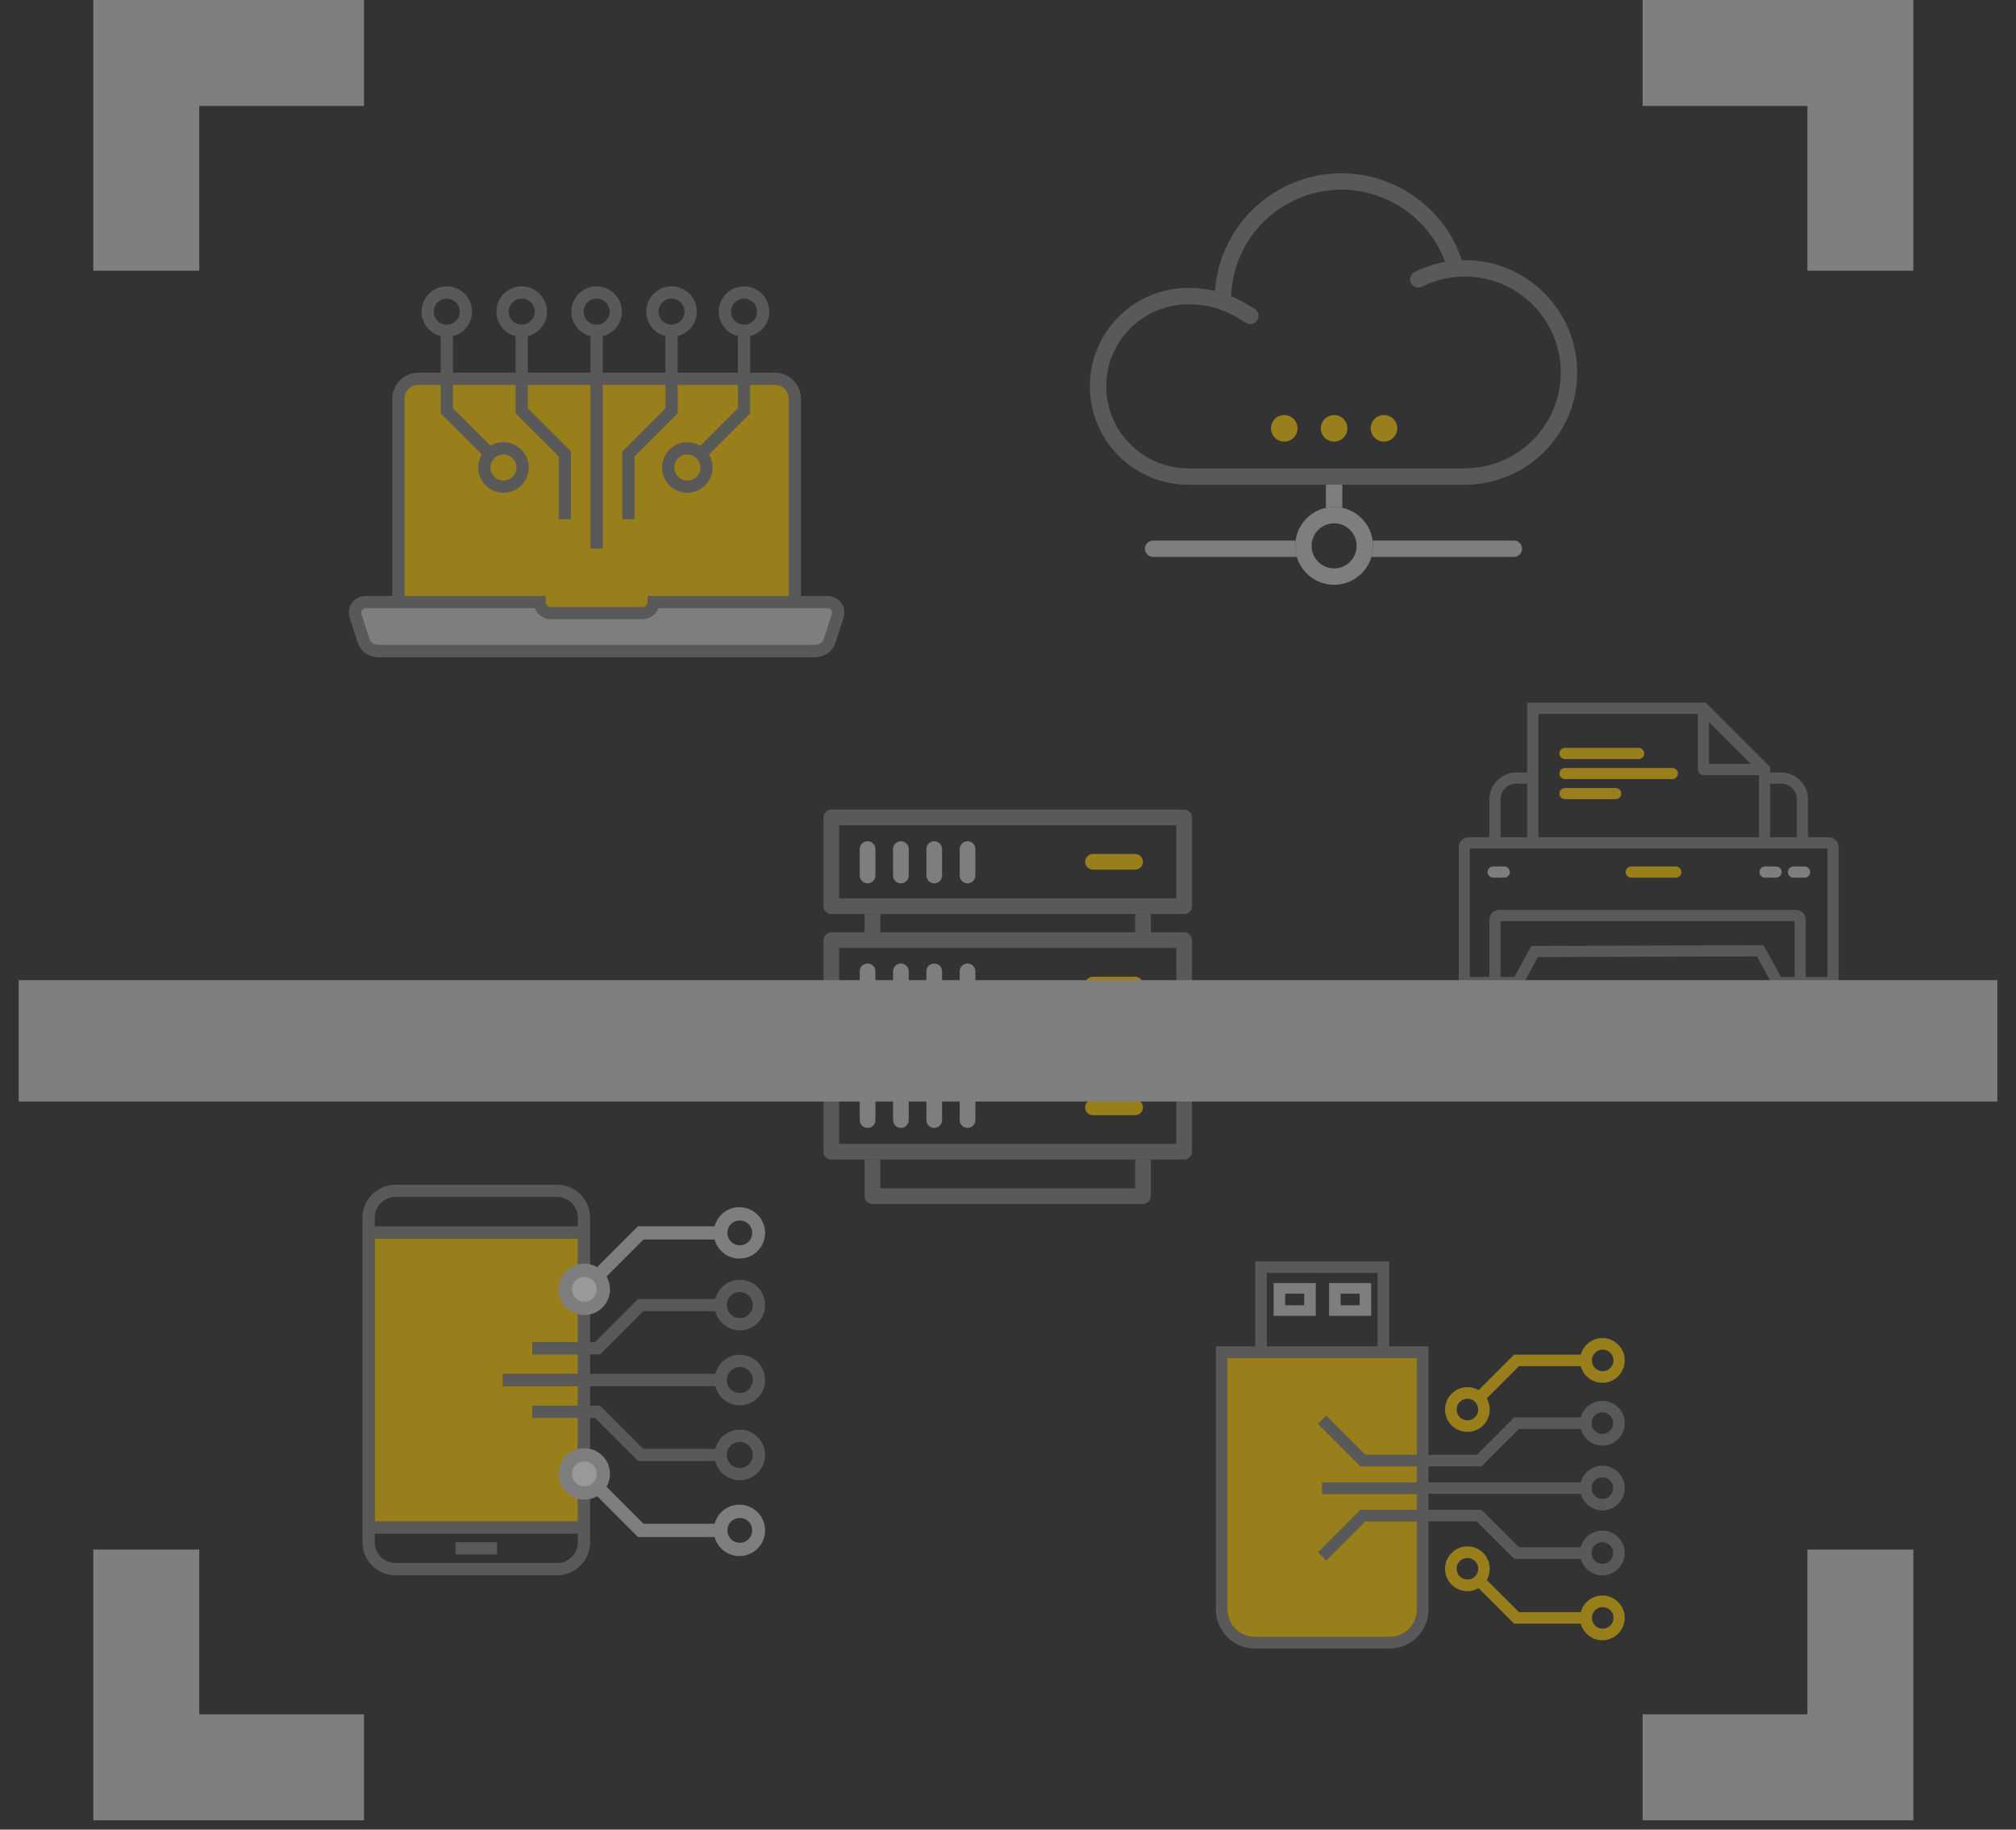 <?xml version="1.0" encoding="UTF-8"?>
<svg xmlns="http://www.w3.org/2000/svg" xmlns:xlink="http://www.w3.org/1999/xlink" width="216px" height="196px" viewBox="0 0 216 196" version="1.1">
  <rect x="0" y="0" width="216" height="196" fill="#333333" stroke="none"/>
  <title>vulnerability scan</title>
  <defs>
    <polygon id="path-1" points="0 195.497 215.605 195.497 215.605 0 0 0"></polygon>
    <polygon id="path-3" points="0 195.497 215.605 195.497 215.605 0 0 0"></polygon>
  </defs>
  <g id="Page-1" stroke="none" stroke-width="1" fill="none" fill-rule="evenodd">
    <g id="Icons" transform="translate(-192, -505)">
      <g id="vulnerability-scan" transform="translate(192, 505)">
        <g id="Group-125" opacity="0.5" transform="translate(0, 0)">
          <g id="Group-7" transform="translate(37.383, 30.677)">
            <path d="M45.362,35.641 L7.547,35.641 C6.403,35.641 5.466,34.704 5.466,33.56 L5.466,12.152 C5.466,11.007 6.403,10.07 7.547,10.07 L45.362,10.07 C46.507,10.07 47.443,11.007 47.443,12.152 L47.443,33.56 C47.443,34.704 46.507,35.641 45.362,35.641" id="Fill-1" fill="#FFCA05"></path>
            <path d="M34.568,4.103 C34.953,4.103 35.303,3.946 35.555,3.694 C35.808,3.442 35.964,3.093 35.964,2.707 C35.964,2.322 35.808,1.972 35.555,1.72 C35.303,1.467 34.953,1.311 34.568,1.311 C34.182,1.311 33.833,1.467 33.581,1.72 C33.328,1.972 33.172,2.322 33.172,2.707 C33.172,3.481 33.794,4.103 34.568,4.103 L34.568,4.103 Z M42.333,4.103 C42.718,4.103 43.067,3.946 43.32,3.694 C43.573,3.442 43.729,3.093 43.729,2.707 C43.729,2.322 43.573,1.972 43.32,1.72 C43.067,1.467 42.718,1.311 42.333,1.311 C41.947,1.311 41.598,1.467 41.345,1.72 C41.093,1.972 40.937,2.322 40.937,2.707 C40.937,3.481 41.559,4.103 42.333,4.103 L42.333,4.103 Z M18.514,4.103 C18.899,4.103 19.249,3.946 19.501,3.694 C19.754,3.442 19.91,3.093 19.91,2.707 C19.91,2.322 19.754,1.972 19.501,1.72 C19.249,1.467 18.899,1.311 18.514,1.311 C18.129,1.311 17.779,1.467 17.527,1.72 C17.274,1.972 17.118,2.322 17.118,2.707 C17.118,3.481 17.74,4.103 18.514,4.103 L18.514,4.103 Z M10.487,4.103 C10.873,4.103 11.222,3.946 11.474,3.694 C11.727,3.442 11.883,3.093 11.883,2.707 C11.883,2.322 11.727,1.972 11.474,1.72 C11.222,1.467 10.873,1.311 10.487,1.311 C10.102,1.311 9.753,1.467 9.5,1.72 C9.247,1.972 9.091,2.322 9.091,2.707 C9.091,3.481 9.713,4.103 10.487,4.103 L10.487,4.103 Z M15.574,20.391 C15.301,20.118 15.164,19.76 15.164,19.403 C15.164,18.629 15.786,18.007 16.56,18.007 C16.918,18.007 17.275,18.143 17.548,18.416 C17.82,18.689 17.957,19.046 17.957,19.403 C17.957,19.761 17.821,20.12 17.549,20.392 C17.277,20.663 16.919,20.8 16.56,20.8 C16.204,20.8 15.846,20.663 15.574,20.391 L15.574,20.391 Z M36.259,20.8 C35.902,20.8 35.545,20.663 35.272,20.391 C34.999,20.118 34.863,19.76 34.863,19.403 C34.863,18.629 35.485,18.007 36.259,18.007 C36.616,18.007 36.974,18.143 37.247,18.416 C37.519,18.689 37.656,19.046 37.656,19.403 C37.656,20.177 37.033,20.8 36.259,20.8 L36.259,20.8 Z M19.894,34.477 L1.78,34.477 C1.727,34.477 1.676,34.485 1.63,34.5 C1.541,34.529 1.458,34.583 1.398,34.658 C1.344,34.726 1.31,34.819 1.31,34.935 C1.31,35.016 1.324,35.103 1.354,35.197 L2.164,37.695 C2.275,38.039 2.456,38.217 2.653,38.307 C2.883,38.412 3.184,38.427 3.441,38.427 L49.642,38.427 C49.898,38.427 50.198,38.412 50.428,38.307 C50.626,38.217 50.806,38.038 50.917,37.695 L51.727,35.197 C51.757,35.103 51.771,35.016 51.771,34.935 C51.771,34.819 51.737,34.726 51.683,34.658 C51.624,34.583 51.541,34.529 51.452,34.5 C51.406,34.485 51.354,34.477 51.302,34.477 L33.187,34.477 C32.916,35.179 32.235,35.657 31.475,35.657 L21.606,35.657 C20.847,35.657 20.165,35.178 19.894,34.477 L19.894,34.477 Z M4.646,33.167 L4.646,12.04 C4.646,11.275 4.961,10.577 5.466,10.07 C5.97,9.564 6.669,9.25 7.437,9.25 L9.832,9.25 L9.832,5.333 C8.635,5.034 7.78,3.951 7.78,2.707 C7.78,1.96 8.083,1.283 8.573,0.793 C9.063,0.304 9.739,0 10.487,0 C11.234,0 11.911,0.303 12.401,0.793 C12.89,1.282 13.193,1.96 13.193,2.707 C13.193,3.455 12.89,4.131 12.401,4.621 C12.06,4.962 11.626,5.213 11.142,5.334 L11.142,9.25 L17.859,9.25 L17.859,5.333 C16.662,5.034 15.807,3.951 15.807,2.707 C15.807,1.96 16.111,1.283 16.6,0.793 C17.089,0.304 17.766,0 18.514,0 C19.261,0 19.938,0.303 20.428,0.793 C20.917,1.282 21.221,1.96 21.221,2.707 C21.221,3.455 20.917,4.131 20.428,4.621 C20.086,4.962 19.654,5.213 19.169,5.334 L19.169,9.25 L25.886,9.25 L25.886,5.333 C24.689,5.034 23.834,3.951 23.834,2.707 C23.834,1.96 24.138,1.283 24.627,0.793 C25.116,0.304 25.794,0 26.541,0 C27.288,0 27.965,0.303 28.455,0.793 C28.944,1.282 29.248,1.96 29.248,2.707 C29.248,3.455 28.944,4.131 28.455,4.621 C28.113,4.962 27.68,5.213 27.196,5.334 L27.196,9.25 L33.912,9.25 L33.912,5.333 C32.715,5.034 31.862,3.951 31.862,2.707 C31.862,1.96 32.164,1.283 32.654,0.793 C33.144,0.304 33.821,0 34.568,0 C35.315,0 35.992,0.303 36.482,0.793 C36.971,1.282 37.274,1.96 37.274,2.707 C37.274,3.455 36.971,4.131 36.482,4.621 C36.14,4.962 35.707,5.213 35.223,5.334 L35.223,9.25 L41.678,9.25 L41.678,5.333 C40.48,5.034 39.626,3.951 39.626,2.707 C39.626,1.96 39.929,1.283 40.419,0.793 C40.908,0.304 41.585,0 42.333,0 C43.08,0 43.757,0.303 44.247,0.793 C44.736,1.282 45.039,1.96 45.039,2.707 C45.039,3.455 44.736,4.131 44.247,4.621 C43.905,4.962 43.472,5.213 42.988,5.334 L42.988,9.25 L45.645,9.25 C46.413,9.25 47.111,9.564 47.616,10.069 C48.121,10.577 48.435,11.275 48.435,12.04 L48.435,33.167 L51.302,33.167 C51.483,33.167 51.669,33.198 51.851,33.256 C52.178,33.362 52.484,33.562 52.707,33.844 C52.936,34.133 53.082,34.502 53.082,34.935 C53.082,35.14 53.047,35.361 52.971,35.597 L52.161,38.095 C51.916,38.851 51.471,39.267 50.971,39.495 C50.504,39.707 50.032,39.737 49.642,39.737 L3.441,39.737 C3.049,39.737 2.578,39.708 2.11,39.495 C1.61,39.267 1.165,38.852 0.92,38.095 L0.111,35.597 C0.035,35.361 0,35.14 0,34.935 C0,34.502 0.145,34.133 0.375,33.844 C0.598,33.563 0.904,33.362 1.231,33.256 C1.412,33.198 1.599,33.167 1.78,33.167 L4.646,33.167 Z M47.125,33.167 L47.125,12.04 C47.125,11.633 46.959,11.262 46.692,10.996 C46.421,10.727 46.051,10.56 45.645,10.56 L42.988,10.56 L42.988,13.602 L38.58,18.009 C38.837,18.437 38.966,18.92 38.966,19.403 C38.966,20.895 37.751,22.11 36.259,22.11 C35.567,22.11 34.873,21.845 34.345,21.317 C33.817,20.789 33.553,20.096 33.553,19.403 C33.553,17.912 34.768,16.697 36.259,16.697 C36.742,16.697 37.226,16.825 37.654,17.083 L41.678,13.059 L41.678,10.56 L35.223,10.56 L35.223,13.602 L30.6,18.224 L30.6,24.934 L29.29,24.934 L29.29,17.681 L33.912,13.059 L33.912,10.56 L27.196,10.56 L27.196,28.098 L25.886,28.098 L25.886,10.56 L19.169,10.56 L19.169,13.059 L23.791,17.681 L23.791,24.934 L22.481,24.934 L22.481,18.224 L17.859,13.602 L17.859,10.56 L11.142,10.56 L11.142,13.059 L15.167,17.084 C15.595,16.826 16.079,16.697 16.56,16.697 C17.253,16.697 17.946,16.961 18.474,17.489 C19.003,18.017 19.267,18.711 19.267,19.403 C19.267,20.895 18.052,22.11 16.56,22.11 C15.868,22.11 15.175,21.845 14.647,21.317 C14.118,20.789 13.854,20.096 13.854,19.403 C13.854,18.921 13.983,18.439 14.241,18.011 L9.832,13.602 L9.832,10.56 L7.437,10.56 C7.03,10.56 6.66,10.727 6.392,10.996 C6.122,11.262 5.956,11.633 5.956,12.04 L5.956,33.167 L21.082,33.167 L21.082,33.822 C21.082,34.112 21.316,34.346 21.606,34.346 L31.475,34.346 C31.766,34.346 31.999,34.112 31.999,33.822 L31.999,33.167 L47.125,33.167 Z M26.541,4.103 C26.926,4.103 27.276,3.946 27.528,3.694 C27.781,3.442 27.937,3.093 27.937,2.707 C27.937,2.322 27.781,1.972 27.528,1.72 C27.276,1.467 26.926,1.311 26.541,1.311 C26.155,1.311 25.806,1.467 25.554,1.72 C25.301,1.972 25.145,2.322 25.145,2.707 C25.145,3.481 25.767,4.103 26.541,4.103 L26.541,4.103 Z" id="Fill-3" fill="#7F7F7F"></path>
            <path d="M33.187,34.477 C32.916,35.178 32.235,35.656 31.475,35.656 L21.606,35.656 C20.846,35.656 20.164,35.178 19.894,34.477 L1.779,34.477 C1.727,34.477 1.676,34.485 1.63,34.5 C1.541,34.529 1.458,34.583 1.398,34.658 C1.344,34.726 1.31,34.819 1.31,34.935 C1.31,35.015 1.323,35.103 1.354,35.197 L2.164,37.695 C2.275,38.038 2.456,38.217 2.653,38.307 C2.883,38.412 3.183,38.426 3.44,38.426 L49.641,38.426 C49.898,38.426 50.198,38.412 50.428,38.307 C50.625,38.217 50.806,38.038 50.917,37.695 L51.727,35.197 C51.757,35.103 51.771,35.015 51.771,34.935 C51.771,34.819 51.737,34.726 51.683,34.658 C51.623,34.583 51.54,34.529 51.451,34.5 C51.405,34.485 51.354,34.477 51.302,34.477 L33.187,34.477 Z" id="Fill-5" fill="#C9C9C9"></path>
          </g>
          <g id="Group-19">
            <path d="M170.863,151.643 C170.654,151.851 170.525,152.141 170.525,152.462 C170.525,152.783 170.654,153.072 170.861,153.28 C171.073,153.49 171.363,153.62 171.683,153.62 C172.004,153.62 172.294,153.491 172.501,153.283 C172.711,153.071 172.841,152.781 172.841,152.462 C172.841,152.142 172.711,151.852 172.501,151.643 C172.294,151.432 172.004,151.304 171.683,151.304 C171.363,151.304 171.073,151.434 170.863,151.643 L170.863,151.643 Z M170.863,165.547 C170.654,165.755 170.525,166.044 170.525,166.366 C170.525,166.687 170.654,166.976 170.861,167.185 C171.073,167.394 171.363,167.524 171.683,167.524 C172.004,167.524 172.294,167.395 172.501,167.187 C172.711,166.975 172.841,166.685 172.841,166.366 C172.841,166.046 172.711,165.756 172.501,165.547 C172.294,165.336 172.004,165.208 171.683,165.208 C171.363,165.208 171.073,165.338 170.863,165.547 L170.863,165.547 Z M170.863,158.595 C170.654,158.803 170.525,159.092 170.525,159.414 C170.525,159.735 170.654,160.025 170.861,160.232 C171.073,160.442 171.363,160.572 171.683,160.572 C172.004,160.572 172.294,160.443 172.501,160.235 C172.711,160.023 172.841,159.733 172.841,159.414 C172.841,159.094 172.711,158.804 172.501,158.595 C172.294,158.384 172.004,158.256 171.683,158.256 C171.363,158.256 171.073,158.386 170.863,158.595 L170.863,158.595 Z M135.726,144.23 L147.6,144.23 L147.6,136.362 L135.726,136.362 L135.726,144.23 Z M135.107,135.124 L148.836,135.124 L148.836,144.229 L153.05,144.229 L153.05,144.848 L153.05,155.847 L158.222,155.847 L162.226,151.843 L169.369,151.843 C169.479,151.431 169.697,151.063 169.99,150.769 C170.422,150.335 171.021,150.066 171.683,150.066 C172.342,150.066 172.94,150.335 173.375,150.769 C173.809,151.201 174.078,151.8 174.078,152.462 C174.078,153.123 173.809,153.722 173.376,154.156 C172.94,154.588 172.342,154.857 171.683,154.857 C171.021,154.857 170.422,154.588 169.989,154.156 C169.697,153.861 169.479,153.492 169.368,153.081 L162.739,153.081 L158.735,157.084 L153.05,157.084 L153.05,158.795 L169.369,158.795 C169.479,158.383 169.697,158.015 169.99,157.721 C170.422,157.287 171.021,157.019 171.683,157.019 C172.342,157.019 172.94,157.287 173.375,157.721 C173.809,158.153 174.078,158.752 174.078,159.414 C174.078,160.075 173.809,160.674 173.376,161.107 C172.94,161.54 172.342,161.809 171.683,161.809 C171.021,161.809 170.422,161.54 169.989,161.107 C169.697,160.812 169.479,160.444 169.368,160.032 L153.05,160.032 L153.05,161.744 L158.735,161.744 L162.739,165.747 L169.369,165.747 C169.479,165.335 169.697,164.967 169.99,164.673 C170.422,164.239 171.021,163.97 171.683,163.97 C172.342,163.97 172.94,164.239 173.375,164.673 C173.809,165.105 174.078,165.704 174.078,166.366 C174.078,167.027 173.809,167.626 173.376,168.06 C172.94,168.493 172.342,168.761 171.683,168.761 C171.021,168.761 170.422,168.493 169.989,168.06 C169.697,167.764 169.479,167.396 169.368,166.985 L162.226,166.985 L158.222,162.981 L153.05,162.981 L153.05,172.43 C153.05,173.578 152.581,174.621 151.826,175.377 C151.071,176.132 150.027,176.601 148.88,176.601 L134.445,176.601 C133.297,176.601 132.254,176.132 131.499,175.377 C130.743,174.621 130.274,173.578 130.274,172.43 L130.274,144.229 L134.488,144.229 L134.488,135.124 L135.107,135.124 Z M141.662,158.795 L151.813,158.795 L151.813,157.084 L145.772,157.084 L141.225,152.537 L142.1,151.662 L146.284,155.847 L151.813,155.847 L151.813,145.467 L148.836,145.467 L134.488,145.467 L131.511,145.467 L131.511,172.43 C131.511,173.236 131.842,173.969 132.374,174.501 C132.906,175.034 133.639,175.364 134.445,175.364 L148.88,175.364 C149.686,175.364 150.419,175.034 150.951,174.501 C151.483,173.969 151.813,173.236 151.813,172.43 L151.813,162.981 L146.284,162.981 L142.1,167.166 L141.225,166.291 L145.772,161.744 L151.813,161.744 L151.813,160.032 L141.662,160.032 L141.662,158.795 Z" id="Fill-8" fill="#7F7F7F"></path>
            <path d="M131.511,145.467 L131.511,172.43 C131.511,173.236 131.841,173.97 132.373,174.502 C132.905,175.034 133.639,175.364 134.445,175.364 L148.88,175.364 C149.686,175.364 150.419,175.034 150.951,174.502 C151.483,173.97 151.813,173.236 151.813,172.43 L151.813,162.981 L146.284,162.981 L142.099,167.166 L141.224,166.291 L145.771,161.744 L151.813,161.744 L151.813,160.033 L141.662,160.033 L141.662,158.795 L151.813,158.795 L151.813,157.084 L145.771,157.084 L141.224,152.537 L142.099,151.662 L146.284,155.847 L151.813,155.847 L151.813,145.467 L148.836,145.467 L134.488,145.467 L131.511,145.467 Z" id="Fill-10" fill="#FFCA05"></path>
            <path d="M172.538,174.139 C172.312,174.365 172.015,174.478 171.719,174.478 C171.423,174.478 171.126,174.365 170.9,174.139 C170.675,173.913 170.561,173.616 170.561,173.32 C170.561,173.024 170.675,172.727 170.9,172.501 C171.126,172.276 171.423,172.162 171.719,172.162 C172.015,172.162 172.312,172.276 172.538,172.501 C172.764,172.727 172.877,173.024 172.877,173.32 C172.877,173.616 172.764,173.913 172.538,174.139 M158.044,168.873 C157.818,169.099 157.521,169.213 157.225,169.213 C156.929,169.213 156.632,169.099 156.406,168.873 C156.18,168.647 156.067,168.351 156.067,168.055 C156.067,167.758 156.18,167.462 156.406,167.236 C156.632,167.01 156.929,166.897 157.225,166.897 C157.521,166.897 157.818,167.01 158.044,167.236 C158.269,167.462 158.383,167.758 158.383,168.055 C158.383,168.351 158.269,168.647 158.044,168.873 M173.375,171.626 C172.94,171.191 172.341,170.923 171.682,170.923 C171.021,170.923 170.422,171.191 169.99,171.626 C169.697,171.919 169.479,172.288 169.369,172.7 L162.738,172.7 L159.296,169.258 C159.51,168.888 159.617,168.473 159.617,168.058 C159.617,167.445 159.383,166.832 158.916,166.364 C158.448,165.897 157.835,165.663 157.222,165.663 C156.609,165.663 155.995,165.897 155.528,166.364 C155.061,166.832 154.827,167.445 154.827,168.058 C154.827,168.671 155.061,169.285 155.528,169.752 C155.995,170.219 156.609,170.454 157.222,170.454 C157.636,170.454 158.051,170.346 158.421,170.133 L162.225,173.937 L169.368,173.937 C169.478,174.349 169.697,174.717 169.989,175.012 C170.422,175.445 171.021,175.714 171.682,175.714 C172.344,175.714 172.943,175.445 173.376,175.012 C173.809,174.579 174.078,173.98 174.078,173.318 C174.078,172.657 173.809,172.058 173.375,171.626" id="Fill-12" fill="#FFCA05"></path>
            <path d="M172.538,144.917 C172.312,144.691 172.015,144.578 171.719,144.578 C171.423,144.578 171.126,144.691 170.9,144.917 C170.675,145.143 170.561,145.44 170.561,145.736 C170.561,146.032 170.675,146.329 170.9,146.555 C171.126,146.78 171.423,146.894 171.719,146.894 C172.015,146.894 172.312,146.78 172.538,146.555 C172.764,146.329 172.877,146.032 172.877,145.736 C172.877,145.44 172.764,145.143 172.538,144.917 M158.044,150.183 C157.818,149.957 157.521,149.843 157.225,149.843 C156.929,149.843 156.632,149.957 156.406,150.183 C156.18,150.409 156.067,150.705 156.067,151.001 C156.067,151.298 156.18,151.594 156.406,151.82 C156.632,152.046 156.929,152.159 157.225,152.159 C157.521,152.159 157.818,152.046 158.044,151.82 C158.269,151.594 158.383,151.298 158.383,151.001 C158.383,150.705 158.269,150.409 158.044,150.183 M173.375,147.43 C172.94,147.865 172.341,148.133 171.682,148.133 C171.021,148.133 170.422,147.865 169.99,147.43 C169.697,147.137 169.479,146.768 169.369,146.356 L162.738,146.356 L159.296,149.798 C159.51,150.168 159.617,150.583 159.617,150.998 C159.617,151.611 159.383,152.224 158.916,152.692 C158.448,153.159 157.835,153.393 157.222,153.393 C156.609,153.393 155.995,153.159 155.528,152.692 C155.061,152.224 154.827,151.611 154.827,150.998 C154.827,150.385 155.061,149.771 155.528,149.304 C155.995,148.837 156.609,148.602 157.222,148.602 C157.636,148.602 158.051,148.71 158.421,148.923 L162.225,145.119 L169.368,145.119 C169.478,144.707 169.697,144.339 169.989,144.044 C170.422,143.611 171.021,143.342 171.682,143.342 C172.344,143.342 172.943,143.611 173.376,144.044 C173.809,144.477 174.078,145.076 174.078,145.738 C174.078,146.399 173.809,146.998 173.375,147.43" id="Fill-14" fill="#FFCA05"></path>
            <mask id="mask-2" fill="white">
              <use xlink:href="#path-1"></use>
            </mask>
            <g id="Clip-17"></g>
            <path d="M137.695,139.829 L139.736,139.829 L139.736,138.583 L137.695,138.583 L137.695,139.829 Z M136.458,140.963 L140.973,140.963 L140.973,137.45 L136.458,137.45 L136.458,140.963 Z" id="Fill-16" fill="#C9C9C9" mask="url(#mask-2)"></path>
            <path d="M143.637,139.829 L145.678,139.829 L145.678,138.583 L143.637,138.583 L143.637,139.829 Z M142.4,140.963 L146.915,140.963 L146.915,137.45 L142.4,137.45 L142.4,140.963 Z" id="Fill-18" fill="#C9C9C9" mask="url(#mask-2)"></path>
          </g>
          <g id="Group-32" transform="translate(38.838, 126.913)">
            <path d="M39.442,19.936 C39.19,20.188 39.033,20.538 39.033,20.923 C39.033,21.697 39.655,22.319 40.429,22.319 C40.815,22.319 41.164,22.163 41.417,21.91 C41.669,21.658 41.826,21.309 41.826,20.923 C41.826,20.538 41.669,20.188 41.417,19.936 C41.164,19.683 40.815,19.527 40.429,19.527 C40.044,19.527 39.695,19.683 39.442,19.936 L39.442,19.936 Z M39.442,11.909 C39.19,12.161 39.033,12.511 39.033,12.896 C39.033,13.67 39.655,14.292 40.429,14.292 C40.815,14.292 41.164,14.136 41.417,13.883 C41.669,13.631 41.826,13.282 41.826,12.896 C41.826,12.511 41.669,12.161 41.417,11.909 C41.164,11.656 40.815,11.5 40.429,11.5 C40.044,11.5 39.695,11.656 39.442,11.909 L39.442,11.909 Z M39.442,27.963 C39.19,28.215 39.033,28.565 39.033,28.95 C39.033,29.724 39.655,30.346 40.429,30.346 C40.815,30.346 41.164,30.19 41.417,29.937 C41.669,29.685 41.826,29.335 41.826,28.95 C41.826,28.565 41.669,28.215 41.417,27.962 C41.164,27.71 40.815,27.554 40.429,27.554 C40.044,27.554 39.695,27.71 39.442,27.963 L39.442,27.963 Z M24.388,16.864 L24.912,16.864 L29.535,12.241 L37.803,12.241 C37.924,11.757 38.174,11.324 38.516,10.982 C39.005,10.493 39.682,10.19 40.429,10.19 C41.177,10.19 41.854,10.492 42.344,10.982 C42.833,11.472 43.136,12.149 43.136,12.896 C43.136,13.644 42.833,14.32 42.344,14.81 C41.854,15.3 41.177,15.602 40.429,15.602 C39.185,15.602 38.102,14.749 37.803,13.552 L30.078,13.552 L25.455,18.174 L24.388,18.174 L24.388,20.268 L37.803,20.268 C37.924,19.784 38.174,19.351 38.516,19.009 C39.005,18.52 39.682,18.216 40.429,18.216 C41.177,18.216 41.854,18.519 42.344,19.009 C42.833,19.499 43.136,20.176 43.136,20.923 C43.136,21.67 42.833,22.348 42.344,22.837 C41.854,23.326 41.177,23.629 40.429,23.629 C39.185,23.629 38.102,22.776 37.803,21.578 L24.388,21.578 L24.388,23.672 L25.455,23.672 L30.078,28.295 L37.803,28.295 C37.924,27.81 38.174,27.377 38.516,27.036 C39.005,26.547 39.682,26.243 40.429,26.243 C41.177,26.243 41.854,26.546 42.344,27.036 C42.833,27.525 43.136,28.203 43.136,28.95 C43.136,29.698 42.833,30.375 42.344,30.864 C41.854,31.353 41.177,31.657 40.429,31.657 C39.185,31.657 38.102,30.802 37.803,29.605 L29.535,29.605 L24.912,24.983 L24.388,24.983 L24.388,38.302 C24.388,40.245 22.793,41.841 20.85,41.841 L3.539,41.841 C2.565,41.841 1.679,41.443 1.038,40.802 C0.398,40.161 -7.10542736e-15,39.276 -7.10542736e-15,38.302 L-7.10542736e-15,3.539 C-7.10542736e-15,2.565 0.398,1.68 1.038,1.039 C1.679,0.398 2.565,0 3.539,0 L20.85,0 C21.824,0 22.709,0.399 23.35,1.04 C23.991,1.68 24.388,2.565 24.388,3.539 L24.388,16.864 Z M23.078,4.457 L23.078,3.539 C23.078,2.927 22.827,2.37 22.423,1.966 C22.019,1.562 21.462,1.311 20.85,1.311 L3.539,1.311 C2.927,1.311 2.37,1.562 1.965,1.966 C1.561,2.37 1.31,2.927 1.31,3.539 L1.31,4.457 L23.078,4.457 Z M1.31,37.385 L1.31,38.302 C1.31,38.914 1.561,39.471 1.965,39.875 C2.37,40.279 2.927,40.53 3.539,40.53 L20.85,40.53 C22.077,40.53 23.078,39.529 23.078,38.302 L23.078,37.385 L1.31,37.385 Z M9.966,39.612 L14.422,39.612 L14.422,38.302 L9.966,38.302 L9.966,39.612 Z M23.078,8.579 L23.078,5.767 L1.31,5.767 L1.31,36.075 L23.078,36.075 L23.078,33.53 L23.078,28.277 L23.078,24.983 L18.202,24.983 L18.202,23.672 L23.078,23.672 L23.078,21.578 L15.039,21.578 L15.039,20.268 L23.078,20.268 L23.078,18.174 L18.202,18.174 L18.202,16.864 L23.078,16.864 L23.078,13.831 L23.078,8.579 Z" id="Fill-20" fill="#7F7F7F"></path>
            <polyline id="Fill-22" fill="#FFCA05" points="23.078 16.864 18.203 16.864 18.203 18.175 23.078 18.175 23.078 20.268 15.039 20.268 15.039 21.579 23.078 21.579 23.078 23.672 18.203 23.672 18.203 24.983 23.078 24.983 23.078 36.075 1.311 36.075 1.311 5.767 23.078 5.767"></polyline>
            <path d="M25.282,30.98 C25.282,31.815 24.605,32.492 23.77,32.492 C22.936,32.492 22.259,31.815 22.259,30.98 C22.259,30.145 22.936,29.468 23.77,29.468 C24.605,29.468 25.282,30.145 25.282,30.98" id="Fill-24" fill="#FFFFFF"></path>
            <path d="M25.282,11.213 C25.282,12.048 24.605,12.725 23.77,12.725 C22.936,12.725 22.259,12.048 22.259,11.213 C22.259,10.378 22.936,9.701 23.77,9.701 C24.605,9.701 25.282,10.378 25.282,11.213" id="Fill-26" fill="#FFFFFF"></path>
            <path d="M41.367,37.972 C41.107,38.232 40.766,38.362 40.426,38.362 C40.086,38.362 39.745,38.232 39.485,37.972 C39.226,37.712 39.095,37.371 39.095,37.031 C39.095,36.691 39.226,36.35 39.485,36.09 C39.745,35.831 40.086,35.7 40.426,35.7 C40.766,35.7 41.107,35.831 41.367,36.09 C41.626,36.35 41.756,36.691 41.756,37.031 C41.756,37.371 41.626,37.712 41.367,37.972 M24.711,31.921 C24.451,32.181 24.11,32.311 23.77,32.311 C23.43,32.311 23.089,32.181 22.829,31.921 C22.57,31.662 22.44,31.321 22.44,30.98 C22.44,30.64 22.57,30.299 22.829,30.039 C23.089,29.78 23.43,29.65 23.77,29.65 C24.11,29.65 24.451,29.78 24.711,30.039 C24.97,30.299 25.101,30.64 25.101,30.98 C25.101,31.321 24.97,31.662 24.711,31.921 M42.329,35.084 C41.829,34.585 41.141,34.277 40.384,34.277 C39.623,34.277 38.935,34.585 38.439,35.084 C38.102,35.421 37.852,35.845 37.725,36.318 L30.106,36.318 L26.15,32.363 C26.396,31.938 26.519,31.461 26.519,30.985 C26.519,30.28 26.25,29.575 25.713,29.038 C25.176,28.501 24.471,28.232 23.766,28.232 C23.062,28.232 22.357,28.501 21.82,29.038 C21.284,29.575 21.014,30.28 21.014,30.985 C21.014,31.689 21.284,32.394 21.82,32.931 C22.357,33.468 23.062,33.737 23.766,33.737 C24.243,33.737 24.72,33.614 25.145,33.368 L29.517,37.74 L37.724,37.74 C37.851,38.213 38.102,38.637 38.437,38.976 C38.935,39.473 39.623,39.782 40.384,39.782 C41.144,39.782 41.832,39.473 42.33,38.976 C42.827,38.478 43.136,37.789 43.136,37.029 C43.136,36.269 42.827,35.58 42.329,35.084" id="Fill-28" fill="#C9C9C9"></path>
            <path d="M41.367,4.221 C41.107,3.961 40.766,3.831 40.426,3.831 C40.086,3.831 39.745,3.961 39.485,4.221 C39.226,4.481 39.095,4.822 39.095,5.162 C39.095,5.502 39.226,5.843 39.485,6.103 C39.745,6.362 40.086,6.493 40.426,6.493 C40.766,6.493 41.107,6.362 41.367,6.103 C41.626,5.843 41.756,5.502 41.756,5.162 C41.756,4.822 41.626,4.481 41.367,4.221 M24.711,10.272 C24.451,10.012 24.11,9.882 23.77,9.882 C23.43,9.882 23.089,10.012 22.829,10.272 C22.57,10.531 22.44,10.872 22.44,11.213 C22.44,11.553 22.57,11.894 22.829,12.154 C23.089,12.413 23.43,12.543 23.77,12.543 C24.11,12.543 24.451,12.413 24.711,12.154 C24.97,11.894 25.101,11.553 25.101,11.213 C25.101,10.872 24.97,10.531 24.711,10.272 M42.329,7.109 C41.829,7.608 41.141,7.916 40.384,7.916 C39.623,7.916 38.935,7.608 38.439,7.109 C38.102,6.772 37.852,6.348 37.725,5.875 L30.106,5.875 L26.15,9.83 C26.396,10.255 26.519,10.732 26.519,11.208 C26.519,11.913 26.25,12.618 25.713,13.155 C25.176,13.692 24.471,13.961 23.766,13.961 C23.062,13.961 22.357,13.692 21.82,13.155 C21.284,12.618 21.014,11.913 21.014,11.208 C21.014,10.504 21.284,9.799 21.82,9.262 C22.357,8.725 23.062,8.456 23.766,8.456 C24.243,8.456 24.72,8.579 25.145,8.825 L29.517,4.453 L37.724,4.453 C37.851,3.98 38.102,3.556 38.437,3.218 C38.935,2.72 39.623,2.411 40.384,2.411 C41.144,2.411 41.832,2.72 42.33,3.218 C42.827,3.715 43.136,4.404 43.136,5.164 C43.136,5.924 42.827,6.613 42.329,7.109" id="Fill-30" fill="#C9C9C9"></path>
          </g>
          <g id="Group-72">
            <path d="M121.619,93.161 L117.104,93.161 C116.64,93.161 116.264,92.785 116.264,92.321 C116.264,91.857 116.64,91.481 117.104,91.481 L121.619,91.481 C122.083,91.481 122.459,91.857 122.459,92.321 C122.459,92.785 122.083,93.161 121.619,93.161" id="Fill-33" fill="#FFCA05"></path>
            <path d="M121.619,106.313 L117.104,106.313 C116.64,106.313 116.264,105.937 116.264,105.473 C116.264,105.009 116.64,104.633 117.104,104.633 L121.619,104.633 C122.083,104.633 122.459,105.009 122.459,105.473 C122.459,105.937 122.083,106.313 121.619,106.313" id="Fill-35" fill="#FFCA05"></path>
            <path d="M121.619,119.464 L117.104,119.464 C116.64,119.464 116.264,119.088 116.264,118.624 C116.264,118.16 116.64,117.784 117.104,117.784 L121.619,117.784 C122.083,117.784 122.459,118.16 122.459,118.624 C122.459,119.088 122.083,119.464 121.619,119.464" id="Fill-37" fill="#FFCA05"></path>
            <path d="M92.955,94.631 C92.491,94.631 92.115,94.255 92.115,93.791 L92.115,90.956 C92.115,90.492 92.491,90.116 92.955,90.116 C93.419,90.116 93.795,90.492 93.795,90.956 L93.795,93.791 C93.795,94.255 93.419,94.631 92.955,94.631" id="Fill-39" fill="#C9C9C9"></path>
            <path d="M96.525,94.631 C96.061,94.631 95.685,94.255 95.685,93.791 L95.685,90.956 C95.685,90.492 96.061,90.116 96.525,90.116 C96.989,90.116 97.365,90.492 97.365,90.956 L97.365,93.791 C97.365,94.255 96.989,94.631 96.525,94.631" id="Fill-41" fill="#C9C9C9"></path>
            <path d="M100.095,94.631 C99.631,94.631 99.255,94.255 99.255,93.791 L99.255,90.956 C99.255,90.492 99.631,90.116 100.095,90.116 C100.559,90.116 100.935,90.492 100.935,90.956 L100.935,93.791 C100.935,94.255 100.559,94.631 100.095,94.631" id="Fill-43" fill="#C9C9C9"></path>
            <path d="M103.665,94.631 C103.201,94.631 102.825,94.255 102.825,93.791 L102.825,90.956 C102.825,90.492 103.201,90.116 103.665,90.116 C104.129,90.116 104.505,90.492 104.505,90.956 L104.505,93.791 C104.505,94.255 104.129,94.631 103.665,94.631" id="Fill-45" fill="#C9C9C9"></path>
            <path d="M92.955,107.73 C92.491,107.73 92.115,107.354 92.115,106.89 L92.115,104.055 C92.115,103.591 92.491,103.215 92.955,103.215 C93.419,103.215 93.795,103.591 93.795,104.055 L93.795,106.89 C93.795,107.354 93.419,107.73 92.955,107.73" id="Fill-47" fill="#C9C9C9"></path>
            <path d="M96.525,107.73 C96.061,107.73 95.685,107.354 95.685,106.89 L95.685,104.055 C95.685,103.591 96.061,103.215 96.525,103.215 C96.989,103.215 97.365,103.591 97.365,104.055 L97.365,106.89 C97.365,107.354 96.989,107.73 96.525,107.73" id="Fill-49" fill="#C9C9C9"></path>
            <path d="M100.095,107.73 C99.631,107.73 99.255,107.354 99.255,106.89 L99.255,104.055 C99.255,103.591 99.631,103.215 100.095,103.215 C100.559,103.215 100.935,103.591 100.935,104.055 L100.935,106.89 C100.935,107.354 100.559,107.73 100.095,107.73" id="Fill-51" fill="#C9C9C9"></path>
            <path d="M103.665,107.73 C103.201,107.73 102.825,107.354 102.825,106.89 L102.825,104.055 C102.825,103.591 103.201,103.215 103.665,103.215 C104.129,103.215 104.505,103.591 104.505,104.055 L104.505,106.89 C104.505,107.354 104.129,107.73 103.665,107.73" id="Fill-53" fill="#C9C9C9"></path>
            <path d="M92.955,120.829 C92.491,120.829 92.115,120.453 92.115,119.989 L92.115,117.154 C92.115,116.69 92.491,116.314 92.955,116.314 C93.419,116.314 93.795,116.69 93.795,117.154 L93.795,119.989 C93.795,120.453 93.419,120.829 92.955,120.829" id="Fill-55" fill="#C9C9C9"></path>
            <path d="M96.525,120.829 C96.061,120.829 95.685,120.453 95.685,119.989 L95.685,117.154 C95.685,116.69 96.061,116.314 96.525,116.314 C96.989,116.314 97.365,116.69 97.365,117.154 L97.365,119.989 C97.365,120.453 96.989,120.829 96.525,120.829" id="Fill-57" fill="#C9C9C9"></path>
            <path d="M100.095,120.829 C99.631,120.829 99.255,120.453 99.255,119.989 L99.255,117.154 C99.255,116.69 99.631,116.314 100.095,116.314 C100.559,116.314 100.935,116.69 100.935,117.154 L100.935,119.989 C100.935,120.453 100.559,120.829 100.095,120.829" id="Fill-59" fill="#C9C9C9"></path>
            <path d="M103.665,120.829 C103.201,120.829 102.825,120.453 102.825,119.989 L102.825,117.154 C102.825,116.69 103.201,116.314 103.665,116.314 C104.129,116.314 104.505,116.69 104.505,117.154 L104.505,119.989 C104.505,120.453 104.129,120.829 103.665,120.829" id="Fill-61" fill="#C9C9C9"></path>
            <mask id="mask-4" fill="white">
              <use xlink:href="#path-3"></use>
            </mask>
            <g id="Clip-64"></g>
            <polygon id="Fill-63" fill="#7F7F7F" mask="url(#mask-4)" points="121.619 99.878 123.299 99.878 123.299 97.917 121.619 97.917"></polygon>
            <polygon id="Fill-65" fill="#7F7F7F" mask="url(#mask-4)" points="92.64 99.878 94.32 99.878 94.32 97.917 92.64 97.917"></polygon>
            <polygon id="Fill-66" fill="#7F7F7F" mask="url(#mask-4)" points="92.64 113.029 94.32 113.029 94.32 111.068 92.64 111.068"></polygon>
            <polygon id="Fill-67" fill="#7F7F7F" mask="url(#mask-4)" points="121.619 113.029 123.299 113.029 123.299 111.068 121.619 111.068"></polygon>
            <path d="M89.91,96.237 L126.028,96.237 L126.028,88.406 L89.91,88.406 L89.91,96.237 Z M126.869,97.917 L89.07,97.917 C88.607,97.917 88.23,97.541 88.23,97.077 L88.23,87.566 C88.23,87.102 88.607,86.726 89.07,86.726 L126.869,86.726 C127.333,86.726 127.709,87.102 127.709,87.566 L127.709,97.077 C127.709,97.541 127.333,97.917 126.869,97.917 L126.869,97.917 Z" id="Fill-68" fill="#7F7F7F" mask="url(#mask-4)"></path>
            <path d="M89.91,122.54 L126.028,122.54 L126.028,114.709 L89.91,114.709 L89.91,122.54 Z M126.869,124.22 L89.07,124.22 C88.607,124.22 88.23,123.843 88.23,123.38 L88.23,113.869 C88.23,113.405 88.607,113.029 89.07,113.029 L126.869,113.029 C127.333,113.029 127.709,113.405 127.709,113.869 L127.709,123.38 C127.709,123.843 127.333,124.22 126.869,124.22 L126.869,124.22 Z" id="Fill-69" fill="#7F7F7F" mask="url(#mask-4)"></path>
            <path d="M89.91,109.388 L126.028,109.388 L126.028,101.557 L89.91,101.557 L89.91,109.388 Z M126.869,111.068 L89.07,111.068 C88.607,111.068 88.23,110.692 88.23,110.228 L88.23,100.717 C88.23,100.254 88.607,99.878 89.07,99.878 L126.869,99.878 C127.333,99.878 127.709,100.254 127.709,100.717 L127.709,110.228 C127.709,110.692 127.333,111.068 126.869,111.068 L126.869,111.068 Z" id="Fill-70" fill="#7F7F7F" mask="url(#mask-4)"></path>
            <path d="M121.619,124.22 L121.619,127.3 L94.32,127.3 L94.32,124.22 L92.64,124.22 L92.64,128.14 C92.64,128.604 93.016,128.98 93.48,128.98 L122.459,128.98 C122.923,128.98 123.299,128.604 123.299,128.14 L123.299,124.22 L121.619,124.22 Z" id="Fill-71" fill="#7F7F7F" mask="url(#mask-4)"></path>
          </g>
          <g id="Group-91" transform="translate(116.769, 18.566)">
            <path d="M32.938,27.318 C32.938,28.104 32.301,28.742 31.515,28.742 C30.729,28.742 30.092,28.104 30.092,27.318 C30.092,26.533 30.729,25.895 31.515,25.895 C32.301,25.895 32.938,26.533 32.938,27.318" id="Fill-73" fill="#FFCA05"></path>
            <path d="M27.595,27.318 C27.595,28.104 26.958,28.742 26.172,28.742 C25.386,28.742 24.75,28.104 24.75,27.318 C24.75,26.533 25.386,25.895 26.172,25.895 C26.958,25.895 27.595,26.533 27.595,27.318" id="Fill-75" fill="#FFCA05"></path>
            <path d="M22.253,27.318 C22.253,28.104 21.616,28.742 20.83,28.742 C20.044,28.742 19.407,28.104 19.407,27.318 C19.407,26.533 20.044,25.895 20.83,25.895 C21.616,25.895 22.253,26.533 22.253,27.318" id="Fill-77" fill="#FFCA05"></path>
            <path d="M40.187,31.603 L10.539,31.603 C5.696,31.603 1.755,27.663 1.755,22.819 C1.755,17.975 5.696,14.035 10.539,14.035 C13.441,14.035 15.061,15.007 16.363,15.789 C16.498,15.87 16.629,15.949 16.758,16.024 C17.176,16.269 17.714,16.129 17.96,15.711 C18.205,15.293 18.065,14.755 17.647,14.51 C17.523,14.437 17.396,14.361 17.266,14.283 C16.674,13.928 15.989,13.518 15.144,13.162 C15.187,11.96 15.399,10.781 15.797,9.654 C17.462,4.93 21.949,1.756 26.962,1.756 C31.513,1.756 35.714,4.415 37.664,8.53 C37.813,8.843 37.945,9.164 38.066,9.491 C36.933,9.691 35.84,10.054 34.797,10.578 C34.364,10.795 34.189,11.323 34.407,11.756 C34.624,12.189 35.152,12.364 35.585,12.147 C37.02,11.426 38.568,11.061 40.187,11.061 C45.85,11.061 50.458,15.668 50.458,21.332 C50.458,26.996 45.85,31.603 40.187,31.603 M40.187,9.305 C40.075,9.305 39.965,9.311 39.854,9.314 C39.681,8.791 39.486,8.274 39.251,7.778 C37.011,3.053 32.188,0 26.962,0 C21.206,0 16.053,3.645 14.141,9.07 C13.739,10.208 13.499,11.391 13.412,12.597 C12.586,12.403 11.641,12.279 10.539,12.279 C4.728,12.279 1.42108547e-14,17.007 1.42108547e-14,22.819 C1.42108547e-14,28.63 4.728,33.359 10.539,33.359 L40.187,33.359 C46.819,33.359 52.214,27.963 52.214,21.332 C52.214,14.7 46.819,9.305 40.187,9.305" id="Fill-79" fill="#7F7F7F"></path>
            <path d="M26.172,37.496 C24.841,37.496 23.758,38.579 23.758,39.91 C23.758,41.241 24.841,42.324 26.172,42.324 C27.503,42.324 28.586,41.241 28.586,39.91 C28.586,38.579 27.503,37.496 26.172,37.496 M26.172,44.08 C23.873,44.08 22.003,42.209 22.003,39.91 C22.003,37.611 23.873,35.74 26.172,35.74 C28.471,35.74 30.341,37.611 30.341,39.91 C30.341,42.209 28.471,44.08 26.172,44.08" id="Fill-81" fill="#C9C9C9"></path>
            <path d="M23.795,40.313 C23.798,40.282 23.804,40.252 23.804,40.221 C23.804,40.13 23.787,40.044 23.761,39.962 C23.764,40.081 23.776,40.2 23.795,40.313" id="Fill-83" fill="#7F7F7F"></path>
            <path d="M22.003,39.91 C22.003,39.717 22.021,39.529 22.046,39.343 L6.78,39.343 C6.295,39.343 5.902,39.736 5.902,40.221 C5.902,40.706 6.295,41.099 6.78,41.099 L22.178,41.099 C22.066,40.721 22.003,40.323 22.003,39.91" id="Fill-85" fill="#C9C9C9"></path>
            <path d="M45.433,39.343 L30.298,39.343 C30.324,39.529 30.341,39.717 30.341,39.91 C30.341,40.323 30.279,40.722 30.167,41.099 L45.433,41.099 C45.918,41.099 46.311,40.706 46.311,40.221 C46.311,39.736 45.918,39.343 45.433,39.343" id="Fill-87" fill="#C9C9C9"></path>
            <path d="M26.172,35.74 C26.473,35.74 26.767,35.774 27.05,35.835 L27.05,33.358 L25.294,33.358 L25.294,35.835 C25.577,35.774 25.871,35.74 26.172,35.74" id="Fill-89" fill="#C9C9C9"></path>
          </g>
          <g id="Group-124" transform="translate(156.892, 75.881)" stroke-width="1.194">
            <path d="M3.313,29.117 L0.657,33.544 C0.657,33.567 0.667,33.588 0.67,33.611 L0.657,33.611 L0.657,34.319 C0.657,34.613 0.895,34.851 1.187,34.851 L38.087,34.851 C38.38,34.851 38.619,34.613 38.619,34.319 L38.619,33.611 L38.605,33.611 C38.608,33.588 38.619,33.567 38.619,33.544 L35.962,29.117" id="Stroke-92" stroke="#7F7F7F" stroke-linejoin="bevel"></path>
            <path d="M32.279,7.472 L33.939,7.472 C35.202,7.472 36.227,8.496 36.227,9.76 L36.227,14.803" id="Stroke-94" stroke="#7F7F7F"></path>
            <path d="M3.281,14.803 L3.281,9.76 C3.281,8.496 4.306,7.472 5.569,7.472 L7.403,7.472" id="Stroke-96" stroke="#7F7F7F"></path>
            <polyline id="Stroke-98" stroke="#7F7F7F" points="32.172 14.507 32.172 6.555 25.617 0 7.335 0 7.335 6.772 7.335 14.507"></polyline>
            <polygon id="Stroke-100" stroke="#7F7F7F" stroke-linecap="round" stroke-linejoin="round" points="25.618 6.555 32.172 6.555 25.618 0"></polygon>
            <path d="M5.612,29.362 L0.458,29.362 C0.205,29.362 0,29.157 0,28.904 L0,14.87 C0,14.617 0.205,14.412 0.458,14.412 L39.051,14.412 C39.303,14.412 39.508,14.617 39.508,14.87 L39.508,28.904 C39.508,29.157 39.303,29.362 39.051,29.362 L33.672,29.362" id="Stroke-102" stroke="#7F7F7F"></path>
            <path d="M35.981,29.362 L35.981,22.65 C35.981,22.397 35.776,22.192 35.522,22.192 L3.738,22.192 C3.486,22.192 3.281,22.397 3.281,22.65 L3.281,29.362" id="Stroke-104" stroke="#7F7F7F"></path>
            <polyline id="Stroke-106" stroke="#7F7F7F" points="14.302 31.983 4.287 31.983 7.532 26.049 31.709 25.973 34.987 31.983 25.047 31.983"></polyline>
            <path d="M24.983,33.097 L24.983,31.377 C24.983,31.084 24.745,30.846 24.452,30.846 L14.823,30.846 C14.53,30.846 14.292,31.084 14.292,31.377 L14.292,33.097 L24.983,33.097 Z" id="Stroke-108" stroke="#7F7F7F" stroke-linecap="round"></path>
            <line x1="17.884" y1="17.541" x2="22.66" y2="17.541" id="Stroke-110" stroke="#FFCA05" stroke-linecap="round" stroke-linejoin="round"></line>
            <line x1="3.091" y1="17.541" x2="4.284" y2="17.541" id="Stroke-112" stroke="#C9C9C9" stroke-linecap="round" stroke-linejoin="round"></line>
            <line x1="32.212" y1="17.541" x2="33.405" y2="17.541" id="Stroke-114" stroke="#C9C9C9" stroke-linecap="round" stroke-linejoin="round"></line>
            <line x1="35.264" y1="17.541" x2="36.458" y2="17.541" id="Stroke-116" stroke="#C9C9C9" stroke-linecap="round" stroke-linejoin="round"></line>
            <line x1="10.788" y1="4.835" x2="18.679" y2="4.835" id="Stroke-118" stroke="#FFCA05" stroke-linecap="round"></line>
            <line x1="10.788" y1="6.985" x2="22.292" y2="6.985" id="Stroke-120" stroke="#FFCA05" stroke-linecap="round"></line>
            <line x1="10.788" y1="9.134" x2="16.218" y2="9.134" id="Stroke-122" stroke="#FFCA05" stroke-linecap="round"></line>
          </g>
        </g>
        <g id="Group" transform="translate(2, 0)" fill="#7F7F7F">
          <polygon id="Fill-132" points="0 118 212 118 212 105 0 105"></polygon>
          <polygon id="Fill-128" points="174 0 174 11.35 191.649 11.35 191.649 29 203 29 203 0"></polygon>
          <polygon id="Fill-129" points="191.649 166 191.649 183.649 174 183.649 174 195 203 195 203 166"></polygon>
          <polygon id="Fill-130" points="8 0 8 29 19.35 29 19.35 11.35 37 11.35 37 0"></polygon>
          <polygon id="Fill-131" points="8 166 8 195 37 195 37 183.649 19.35 183.649 19.35 166"></polygon>
        </g>
      </g>
    </g>
  </g>
</svg>
